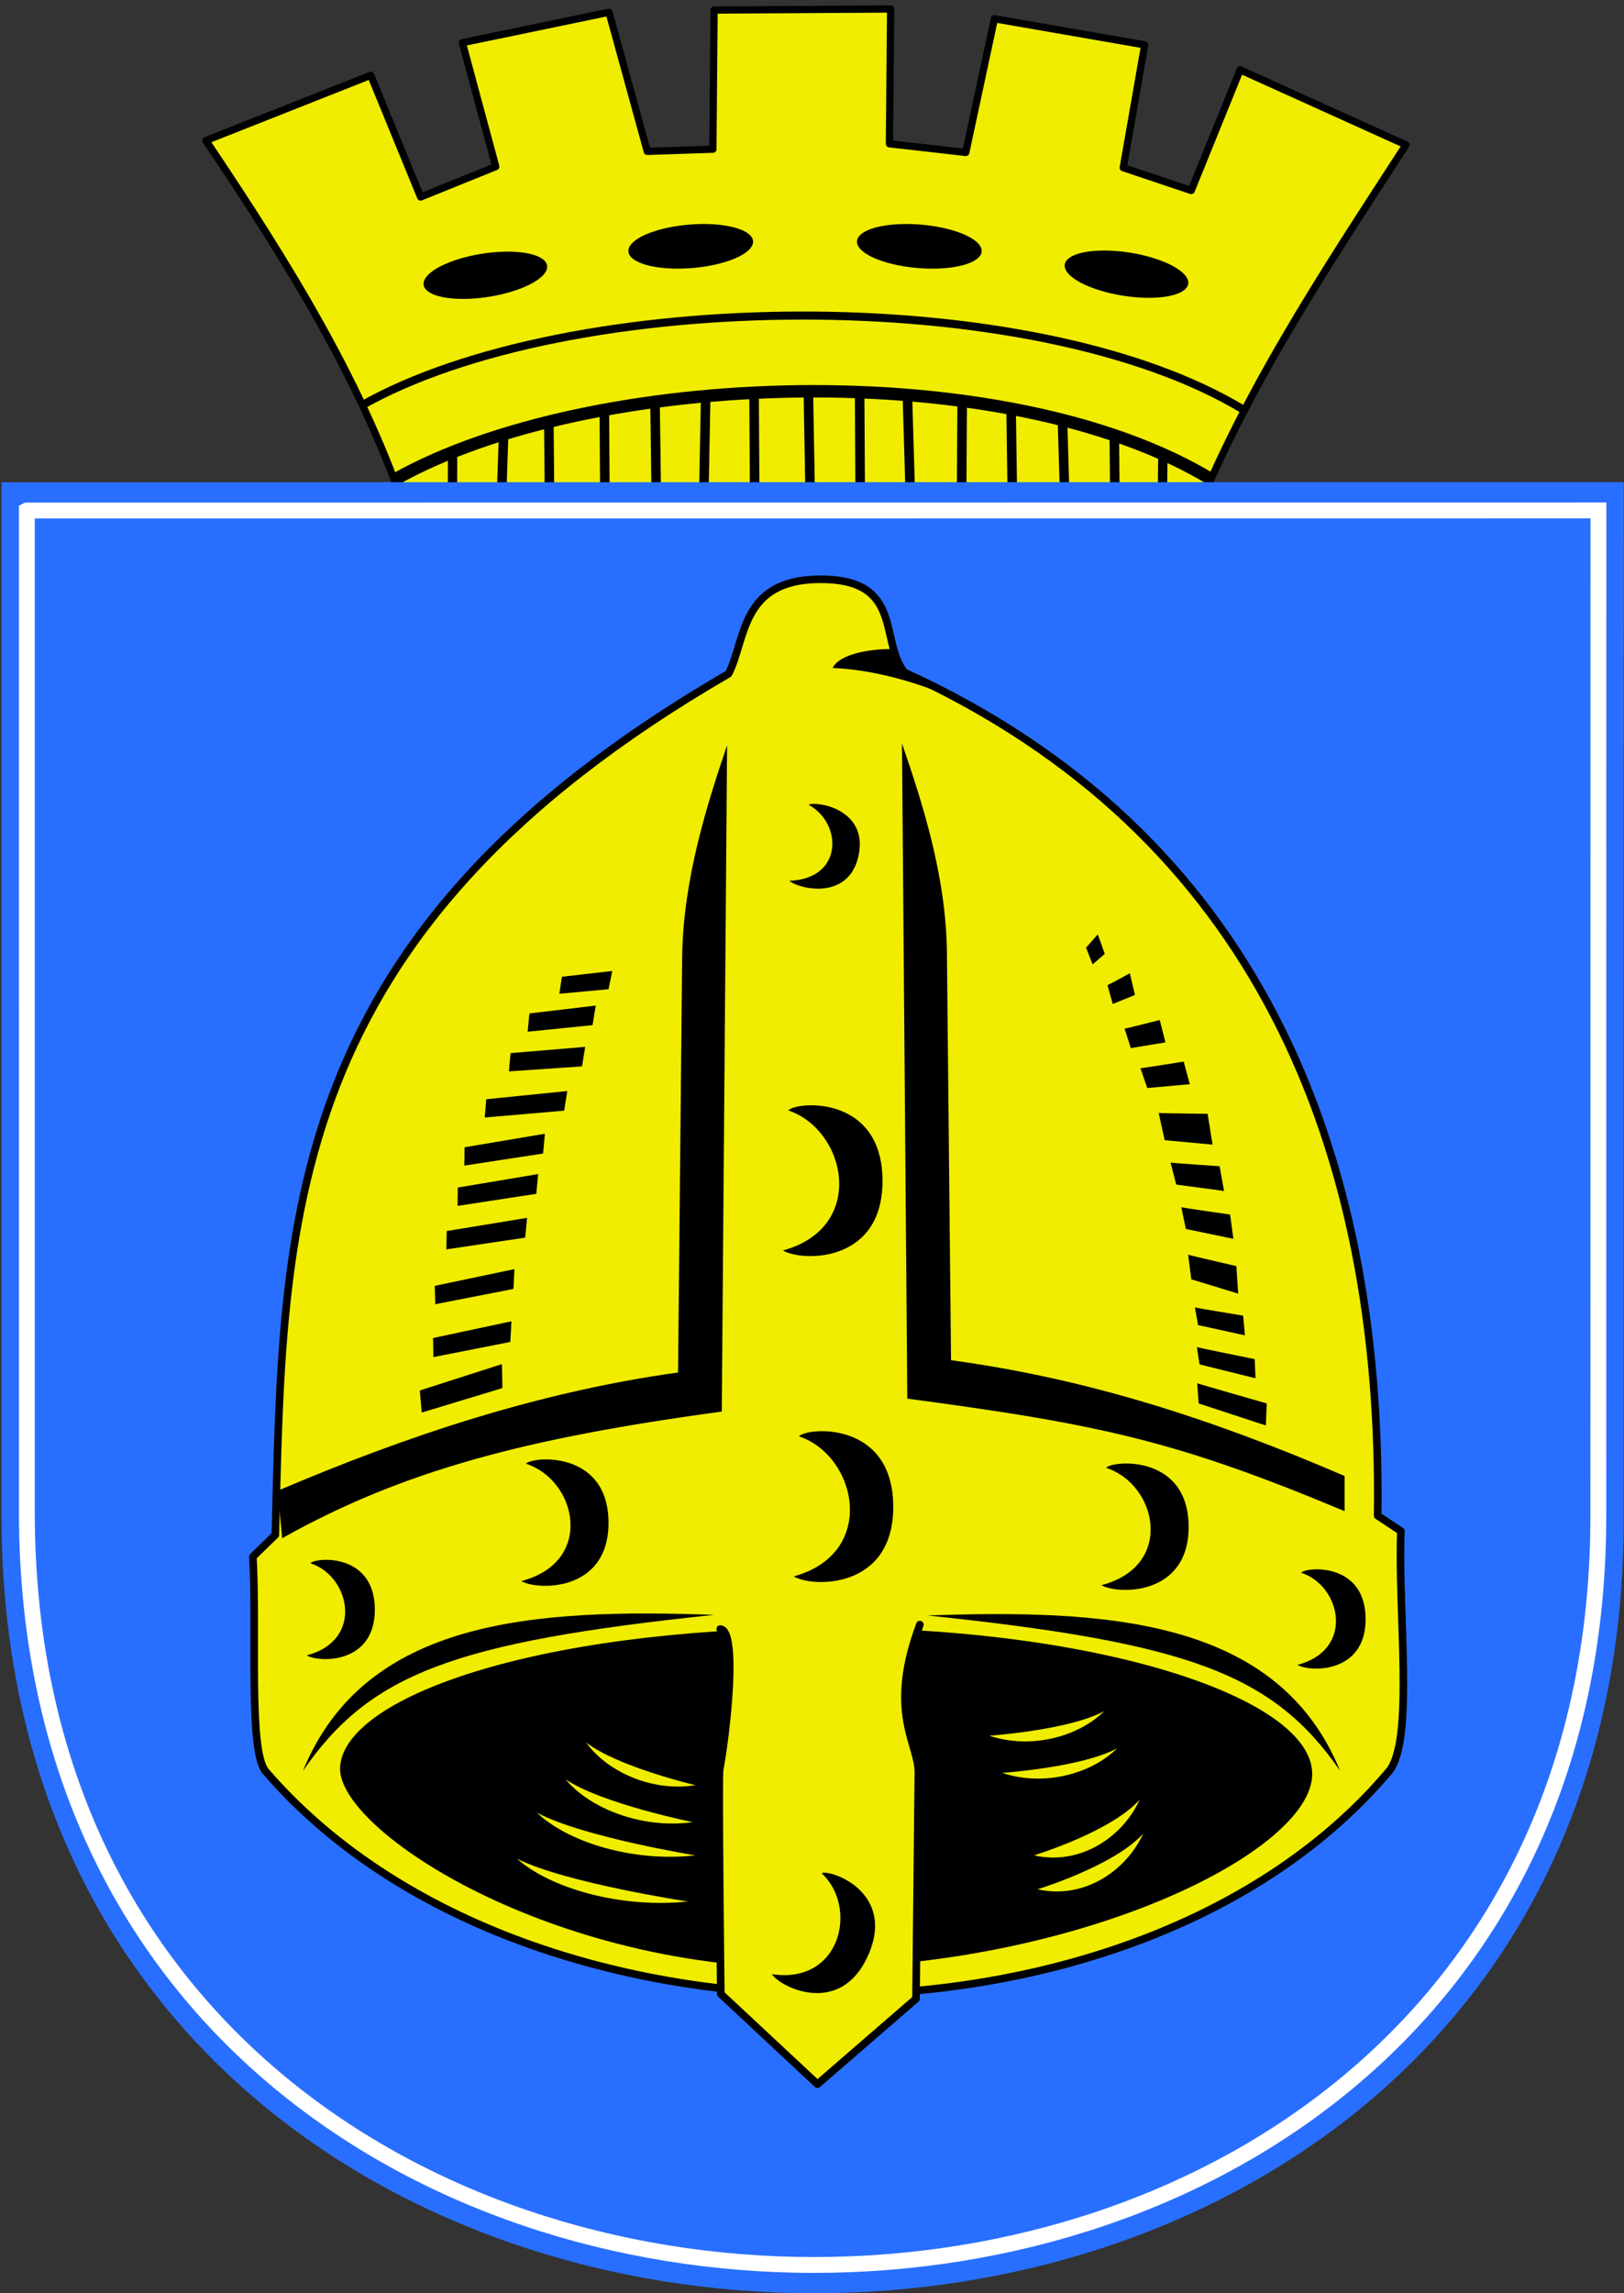 <?xml version="1.0" encoding="UTF-8" standalone="no"?>
<!-- Created with Inkscape (http://www.inkscape.org/) -->

<svg
   xmlns:svg="http://www.w3.org/2000/svg"
   xmlns="http://www.w3.org/2000/svg"
   version="1.1"
   width="340"
   height="480"
   id="svg4228">
  <rect width="100%" height="100%" fill="#333333" stroke="none"/>
  <defs
     id="defs4232" />
  <path
     d="m 85.563,109.032 162.338,5.004 c 11.182,-30.17 29.028,-56.832 46.453,-83.716 l -34.715,-15.697 -10.24,25.251 -14.236,-4.777 4.495,-25.706 -31.468,-5.46 -5.994,27.981 -15.984,-1.82 0.249,-28.209 -36.963,0.227 -0.249,29.119 -13.736,0.455 L 127.503,2.566 96.802,8.936 103.795,34.87 88.06,41.239 77.616,15.761 43.106,29.41 c 17.168,25.535 33.316,51.411 42.457,79.622 z"
     id="path5078"
     style="fill:#f0ed00;fill-opacity:1;stroke:#000000;stroke-width:1.515;stroke-linecap:round;stroke-linejoin:round;stroke-miterlimit:4;stroke-opacity:1;stroke-dasharray:none" />
  <path
     d="m 243.465,94.718 -0.105,9.406"
     id="path5158-1-7"
     style="fill:none;stroke:#000000;stroke-width:1.952;stroke-linecap:butt;stroke-linejoin:miter;stroke-miterlimit:4;stroke-opacity:1;stroke-dasharray:none" />
  <path
     d="m 94.748,94.807 -0.015,9.407"
     id="path5158-1"
     style="fill:none;stroke:#000000;stroke-width:1.952;stroke-linecap:butt;stroke-linejoin:miter;stroke-miterlimit:4;stroke-opacity:1;stroke-dasharray:none" />
  <path
     d="M 75.441,85.025 C 119.048,60.156 216.479,59.011 260.504,85.862"
     id="path5080"
     style="fill:none;stroke:#000000;stroke-width:1.689;stroke-linecap:butt;stroke-linejoin:miter;stroke-miterlimit:4;stroke-opacity:1;stroke-dasharray:none" />
  <path
     d="M 82.672,100.358 C 123.489,77.354 210.573,74.149 253.772,100.433"
     id="path5082"
     style="fill:none;stroke:#000000;stroke-width:2.6;stroke-linecap:butt;stroke-linejoin:miter;stroke-miterlimit:4;stroke-opacity:1;stroke-dasharray:none" />
  <path
     d="m 1203.759,-36.308 a 18.876,7.191 0 1 1 -37.752,0 18.876,7.191 0 1 1 37.752,0 z"
     transform="matrix(0.691,-0.06,0.066,0.63,-671.746,145.525)"
     id="path5084"
     style="fill:#000000;fill-opacity:1;stroke:none" />
  <path
     d="m 1203.759,-36.308 a 18.876,7.191 0 1 1 -37.752,0 18.876,7.191 0 1 1 37.752,0 z"
     transform="matrix(-0.691,-0.06,-0.066,0.63,1008.83,145.525)"
     id="path5084-7"
     style="fill:#000000;fill-opacity:1;stroke:none" />
  <path
     d="m 1203.759,-36.308 a 18.876,7.191 0 1 1 -37.752,0 18.876,7.191 0 1 1 37.752,0 z"
     transform="matrix(0.684,0.111,-0.122,0.623,-579.048,-51.512)"
     id="path5084-0"
     style="fill:#000000;fill-opacity:1;stroke:none" />
  <path
     d="m 1203.759,-36.308 a 18.876,7.191 0 1 1 -37.752,0 18.876,7.191 0 1 1 37.752,0 z"
     transform="matrix(-0.684,0.111,0.122,0.623,916.507,-51.284)"
     id="path5084-0-4"
     style="fill:#000000;fill-opacity:1;stroke:none" />
  <path
     d="m 157.865,81.733 0.124,19.678"
     id="path5148"
     style="fill:none;stroke:#000000;stroke-width:2;stroke-linecap:butt;stroke-linejoin:miter;stroke-miterlimit:4;stroke-opacity:1;stroke-dasharray:none" />
  <path
     d="m 147.751,82.529 -0.375,19.678"
     id="path5150"
     style="fill:none;stroke:#000000;stroke-width:2;stroke-linecap:butt;stroke-linejoin:miter;stroke-miterlimit:4;stroke-opacity:1;stroke-dasharray:none" />
  <path
     d="m 137.136,84.007 0.25,18.768"
     id="path5152"
     style="fill:none;stroke:#000000;stroke-width:2;stroke-linecap:butt;stroke-linejoin:miter;stroke-miterlimit:4;stroke-opacity:1;stroke-dasharray:none" />
  <path
     d="m 126.522,85.828 0.124,18.085"
     id="path5154"
     style="fill:none;stroke:#000000;stroke-width:2;stroke-linecap:butt;stroke-linejoin:miter;stroke-miterlimit:4;stroke-opacity:1;stroke-dasharray:none" />
  <path
     d="m 114.908,88.671 0.124,13.536"
     id="path5156"
     style="fill:none;stroke:#000000;stroke-width:2;stroke-linecap:butt;stroke-linejoin:miter;stroke-miterlimit:4;stroke-opacity:1;stroke-dasharray:none" />
  <path
     d="m 105.418,91.515 -0.375,11.146"
     id="path5158"
     style="fill:none;stroke:#000000;stroke-width:2;stroke-linecap:butt;stroke-linejoin:miter;stroke-miterlimit:4;stroke-opacity:1;stroke-dasharray:none" />
  <path
     d="m 169.229,81.391 0.375,21.498"
     id="path5160"
     style="fill:none;stroke:#000000;stroke-width:2;stroke-linecap:butt;stroke-linejoin:miter;stroke-miterlimit:4;stroke-opacity:1;stroke-dasharray:none" />
  <path
     d="m 179.968,81.96 0.124,21.725"
     id="path5162"
     style="fill:none;stroke:#000000;stroke-width:2;stroke-linecap:butt;stroke-linejoin:miter;stroke-miterlimit:4;stroke-opacity:1;stroke-dasharray:none" />
  <path
     d="m 189.958,82.415 0.625,21.157"
     id="path5164"
     style="fill:none;stroke:#000000;stroke-width:2;stroke-linecap:butt;stroke-linejoin:miter;stroke-miterlimit:4;stroke-opacity:1;stroke-dasharray:none" />
  <path
     d="m 201.447,83.439 -0.124,20.133"
     id="path5166"
     style="fill:none;stroke:#000000;stroke-width:2;stroke-linecap:butt;stroke-linejoin:miter;stroke-miterlimit:4;stroke-opacity:1;stroke-dasharray:none" />
  <path
     d="m 211.686,85.713 0.25,17.29"
     id="path5168"
     style="fill:none;stroke:#000000;stroke-width:2;stroke-linecap:butt;stroke-linejoin:miter;stroke-miterlimit:4;stroke-opacity:1;stroke-dasharray:none" />
  <path
     d="m 222.425,87.534 0.5,16.835"
     id="path5170"
     style="fill:none;stroke:#000000;stroke-width:2;stroke-linecap:butt;stroke-linejoin:miter;stroke-miterlimit:4;stroke-opacity:1;stroke-dasharray:none" />
  <path
     d="m 233.29,91.287 0.124,12.512"
     id="path5172"
     style="fill:none;stroke:#000000;stroke-width:2;stroke-linecap:butt;stroke-linejoin:miter;stroke-miterlimit:4;stroke-opacity:1;stroke-dasharray:none" />
  <path
     d="M 0.317,100.937 339.952,100.911 c -0.008,213.263 -0.019,216.409 -0.019,216.418 0.871,216.894 -339.613,216.899 -339.615,-3.8e-4 l -0.002,-216.39 z"
     id="path2902"
     style="fill:#296fff;fill-opacity:1;stroke:none" />
  <path
     d="m 288.429,317.247 4.865,3.226 c -0.687,16.756 2.849,43.913 -2.504,50.269 -52.635,62.503 -181.675,62.123 -235.169,0.024 -3.663,-4.252 -1.787,-29.955 -2.681,-44.933 l 4.704,-4.569 c 1.686,-65.235 0.849,-125.716 94.883,-180.237 3.662,-7.074 2.444,-19.661 19.017,-19.781 17.731,-0.127 12.492,12.848 17.803,19.48 73.54,33.635 100.118,99.389 99.081,176.522 z"
     id="path3636"
     style="fill:#f0ed00;fill-opacity:1;stroke:#000000;stroke-width:1.586;stroke-linecap:round;stroke-linejoin:round;stroke-miterlimit:4;stroke-opacity:1;stroke-dasharray:none" />
  <path
     d="m 5.625,106.861 329.02,-0.025 c -0.004,206.597 -0.021,209.644 -0.021,209.653 0.844,210.115 -328.998,210.12 -329,-2.3e-4 L 5.623,106.862 z"
     id="path2902-1"
     style="fill:none;stroke:#ffffff;stroke-width:3.317;stroke-miterlimit:4;stroke-opacity:1;stroke-dasharray:none" />
  <path
     d="m 171.64,340.707 c 57.759,-0.278 103.192,14.569 103.083,30.661 -0.108,16.092 -47.477,39.705 -103.38,40.565 -55.244,0.851 -100.727,-28.763 -100.143,-41.971 0.639,-14.471 40.129,-28.963 100.44,-29.256 z"
     id="path3905"
     style="fill:#000000;stroke:none" />
  <path
     d="m 150.783,340.969 c 3.815,0.257 1.225,22.463 -0.117,29.393 -0.29,1.502 0.242,46.995 0.242,46.995 l 20.231,18.877 20.636,-17.873 0.49,-47.393 c 0.06,-5.963 -6.561,-12.586 0.319,-30.928"
     id="path3677"
     style="fill:#f0ed00;fill-opacity:1;stroke:#000000;stroke-width:1.586;stroke-linecap:round;stroke-linejoin:round;stroke-miterlimit:4;stroke-opacity:1;stroke-dasharray:none" />
  <path
     d="m 166.174,329.95 c 17.602,-4.815 13.317,-25.199 1.107,-29.314 1.625,-1.892 19.833,-3.408 19.729,14.929 -0.097,17.197 -17.04,16.726 -20.836,14.385 z"
     id="path3679-0"
     style="fill:#000000;stroke:none" />
  <path
     d="m 230.59,331.79 c 15.427,-4.035 11.671,-21.119 0.97,-24.567 1.425,-1.585 17.382,-2.856 17.291,12.511 -0.085,14.412 -14.935,14.017 -18.261,12.056 z"
     id="path3679-0-1"
     style="fill:#000000;stroke:none" />
  <path
     d="m 271.647,348.475 c 12.043,-3.169 9.112,-16.585 0.758,-19.293 1.112,-1.245 13.569,-2.243 13.498,9.826 -0.069,11.319 -11.658,11.008 -14.256,9.468 z"
     id="path3679-0-1-5"
     style="fill:#000000;stroke:none" />
  <path
     d="m 109.137,330.937 c 15.427,-4.035 11.672,-21.118 0.971,-24.567 1.424,-1.585 17.382,-2.855 17.291,12.512 -0.09,14.412 -14.935,14.017 -18.261,12.055 z"
     id="path3679-0-1-2"
     style="fill:#000000;stroke:none" />
  <path
     d="m 64.218,346.486 c 12.043,-3.169 9.111,-16.584 0.757,-19.292 1.112,-1.245 13.569,-2.243 13.498,9.826 -0.068,11.318 -11.659,11.007 -14.256,9.467 z"
     id="path3679-0-1-5-7"
     style="fill:#000000;stroke:none" />
  <path
     d="m 163.927,261.733 c 17.602,-4.815 13.317,-25.198 1.107,-29.313 1.625,-1.892 19.833,-3.408 19.729,14.929 -0.097,17.197 -17.041,16.725 -20.836,14.384 z"
     id="path3679-0-6"
     style="fill:#000000;stroke:none" />
  <path
     d="m 165.246,184.356 c 11.396,-0.391 11.101,-12.095 4.054,-15.905 1.218,-0.829 12.609,0.663 10.436,10.688 -2.038,9.401 -12.421,6.983 -14.489,5.217 z"
     id="path3679-0-4"
     style="fill:#000000;stroke:none" />
  <path
     d="m 194.204,338.133 c 54.575,5.717 72.333,12.222 86.351,32.501 -13.063,-31.932 -49.05,-33.812 -86.351,-32.501 z"
     id="path3907"
     style="fill:#000000;stroke:none" />
  <path
     d="M 149.493,338.003 C 94.918,343.721 77.446,350.367 63.428,370.647 76.491,338.714 112.192,336.692 149.493,338.003 z"
     id="path3907-2"
     style="fill:#000000;stroke:none" />
  <path
     d="m 59.061,321.966 c 25.276,-14.166 51.131,-20.976 92.051,-26.508 l 1.113,-139.471 c -4.147,12.217 -9.246,28.146 -9.408,44.482 l -0.86,86.805 c -29.147,4.042 -56.81,13.238 -83.806,24.751 l 0.91,9.941 z"
     id="path3931"
     style="fill:#000000;stroke:none" />
  <path
     d="m 281.503,316.296 c -34.787,-14.53 -50.629,-18.111 -91.551,-23.551 l -1.113,-137.114 c 4.148,12.011 9.246,27.67 9.408,43.731 l 0.86,85.338 c 29.149,3.973 55.094,12.512 82.397,24.233 l -4e-5,7.363 z"
     id="path3931-3"
     style="fill:#000000;stroke:none" />
  <path
     d="m 88.295,295.659 16.893,-5.121 -0.1,-5.021 -17.196,5.522 0.405,4.619 z"
     id="path4372"
     style="fill:#000000;stroke:none" />
  <path
     d="m 90.73,284.052 16.105,-3.172 0.246,-4.319 -16.415,3.496 0.067,3.995 z"
     id="path4372-6"
     style="fill:#000000;stroke:none" />
  <path
     d="m 91.124,272.985 16.37,-3.2 0.207,-4.151 -16.683,3.512 0.103,3.838 z"
     id="path4372-6-4"
     style="fill:#000000;stroke:none" />
  <path
     d="m 93.455,261.506 16.499,-2.46 0.396,-4.137 -16.826,2.757 -0.07,3.839 z"
     id="path4372-6-4-9"
     style="fill:#000000;stroke:none" />
  <path
     d="m 95.795,252.403 16.49,-2.527 0.378,-4.139 -16.815,2.826 -0.051,3.839 z"
     id="path4372-6-4-3"
     style="fill:#000000;stroke:none" />
  <path
     d="m 97.211,243.969 16.49,-2.527 0.378,-4.139 -16.815,2.826 -0.051,3.839 z"
     id="path4372-6-4-8"
     style="fill:#000000;stroke:none" />
  <path
     d="m 101.492,233.907 16.621,-1.438 0.653,-4.106 -16.966,1.717 -0.309,3.827 z"
     id="path4372-6-4-8-8"
     style="fill:#000000;stroke:none" />
  <path
     d="m 106.546,224.248 15.305,-1.046 0.666,-4.088 -15.626,1.315 -0.345,3.818 z"
     id="path4372-6-4-8-9"
     style="fill:#000000;stroke:none" />
  <path
     d="m 110.467,215.946 13.592,-1.377 0.664,-4.097 -13.883,1.653 -0.374,3.821 z"
     id="path4372-6-4-8-3"
     style="fill:#000000;stroke:none" />
  <path
     d="m 117.104,208.003 10.298,-0.948 0.78,-3.819 -10.535,1.199 -0.543,3.567 z"
     id="path4372-6-4-8-98"
     style="fill:#000000;stroke:none" />
  <path
     d="m 250.648,289.533 c 0.506,0.201 14.566,4.217 14.566,4.217 l -0.202,4.619 -14.061,-4.619 -0.303,-4.217 z"
     id="path4565"
     style="fill:#000000;stroke:none" />
  <path
     d="m 250.579,281.97 c 0.424,0.136 12.099,2.509 12.099,2.509 l 0.177,4.001 -11.719,-2.895 -0.557,-3.615 z"
     id="path4565-0"
     style="fill:#000000;stroke:none" />
  <path
     d="m 250.162,273.66 c 0.356,0.107 10.101,1.719 10.101,1.719 l 0.379,4.121 -9.812,-2.145 -0.669,-3.695 z"
     id="path4565-0-9"
     style="fill:#000000;stroke:none" />
  <path
     d="m 248.746,262.615 c 0.356,0.151 10.101,2.399 10.101,2.399 l 0.379,5.75 -9.812,-2.993 -0.669,-5.155 z"
     id="path4565-0-9-7"
     style="fill:#000000;stroke:none" />
  <path
     d="m 247.324,252.69 c 0.364,0.115 10.212,1.532 10.212,1.532 l 0.685,5.081 -9.954,-2.077 -0.943,-4.536 z"
     id="path4565-0-9-72"
     style="fill:#000000;stroke:none" />
  <path
     d="m 245.083,243.344 c 0.368,0.09 10.249,0.76 10.249,0.76 l 0.933,5.18 -10.02,-1.341 -1.163,-4.598 z"
     id="path4565-0-9-0"
     style="fill:#000000;stroke:none" />
  <path
     d="m 242.581,232.948 c 0.37,0.078 10.248,0.185 10.248,0.185 l 1.03,6.449 -10.03,-0.934 -1.248,-5.7 z"
     id="path4565-0-9-6"
     style="fill:#000000;stroke:none" />
  <path
     d="m 238.759,223.591 c 0.331,0.004 9.059,-1.391 9.059,-1.391 l 1.279,4.737 -8.909,0.79 -1.429,-4.136 z"
     id="path4565-0-9-75"
     style="fill:#000000;stroke:none" />
  <path
     d="m 235.448,215.304 c 0.271,-0.006 7.356,-1.805 7.356,-1.805 l 1.193,4.682 -7.253,1.197 -1.297,-4.074 z"
     id="path4565-0-9-1"
     style="fill:#000000;stroke:none" />
  <path
     d="m 231.862,206.205 c 0.176,-0.03 4.681,-2.493 4.681,-2.493 l 1.071,4.548 -4.65,1.878 -1.101,-3.933 z"
     id="path4565-0-9-1-1"
     style="fill:#000000;stroke:none" />
  <path
     d="m 227.369,198.329 c 0.101,-0.049 2.458,-2.763 2.458,-2.763 l 1.47,4.094 -2.549,2.192 -1.379,-3.523 z"
     id="path4565-0-9-1-6"
     style="fill:#000000;stroke:none" />
  <path
     d="m 174.327,139.821 c 8.891,0.339 18.593,3.34 24.075,5.874 -1.025,-3.05 -11.45,-2.954 -11.288,-9.841 -5.319,-0.093 -11.49,1.165 -12.787,3.967 z"
     id="path4842"
     style="fill:#000000;stroke:none" />
  <path
     d="m 122.703,364.707 c 6.58,5.112 22.888,8.946 22.888,8.946 -9.145,1.484 -18.527,-2.862 -22.888,-8.946 z"
     id="path4880"
     style="fill:#f0ed00;fill-opacity:1;stroke:none" />
  <path
     d="m 118.411,372.442 c 7.649,5.112 26.608,8.946 26.608,8.946 -10.631,1.484 -21.537,-2.861 -26.608,-8.946 z"
     id="path4880-1"
     style="fill:#f0ed00;fill-opacity:1;stroke:none" />
  <path
     d="m 112.403,379.4 c 9.542,5.112 33.188,8.946 33.188,8.946 -13.261,1.484 -26.864,-2.862 -33.188,-8.946 z"
     id="path4880-9"
     style="fill:#f0ed00;fill-opacity:1;stroke:none" />
  <path
     d="m 108.254,389.056 c 10.282,5.112 35.764,8.946 35.764,8.946 -14.29,1.484 -28.948,-2.861 -35.764,-8.946 z"
     id="path4880-9-3"
     style="fill:#f0ed00;fill-opacity:1;stroke:none" />
  <path
     d="m 231.169,358.157 c -7.328,3.985 -24.047,5.143 -24.047,5.143 8.782,2.937 18.749,0.159 24.047,-5.143 z"
     id="path4880-98"
     style="fill:#f0ed00;fill-opacity:1;stroke:none" />
  <path
     d="m 233.863,365.941 c -7.328,3.985 -24.047,5.143 -24.047,5.143 8.782,2.937 18.75,0.159 24.047,-5.143 z"
     id="path4880-98-8"
     style="fill:#f0ed00;fill-opacity:1;stroke:none" />
  <path
     d="m 238.607,376.687 c -6.078,6.77 -22.134,11.656 -22.134,11.656 9.412,2.151 18.408,-3.541 22.134,-11.656 z"
     id="path4880-98-87"
     style="fill:#f0ed00;fill-opacity:1;stroke:none" />
  <path
     d="m 239.344,383.784 c -6.078,6.77 -22.134,11.657 -22.134,11.657 9.412,2.15 18.408,-3.541 22.134,-11.657 z"
     id="path4880-98-87-8"
     style="fill:#f0ed00;fill-opacity:1;stroke:none" />
  <path
     d="m 161.586,413.215 c 14.575,2.185 18.082,-14.155 10.41,-21.138 1.819,-0.859 15.763,3.941 9.686,17.355 -5.699,12.58 -18.058,6.733 -20.095,3.783 z"
     id="path3679-0-3"
     style="fill:#000000;stroke:none" />
</svg>
